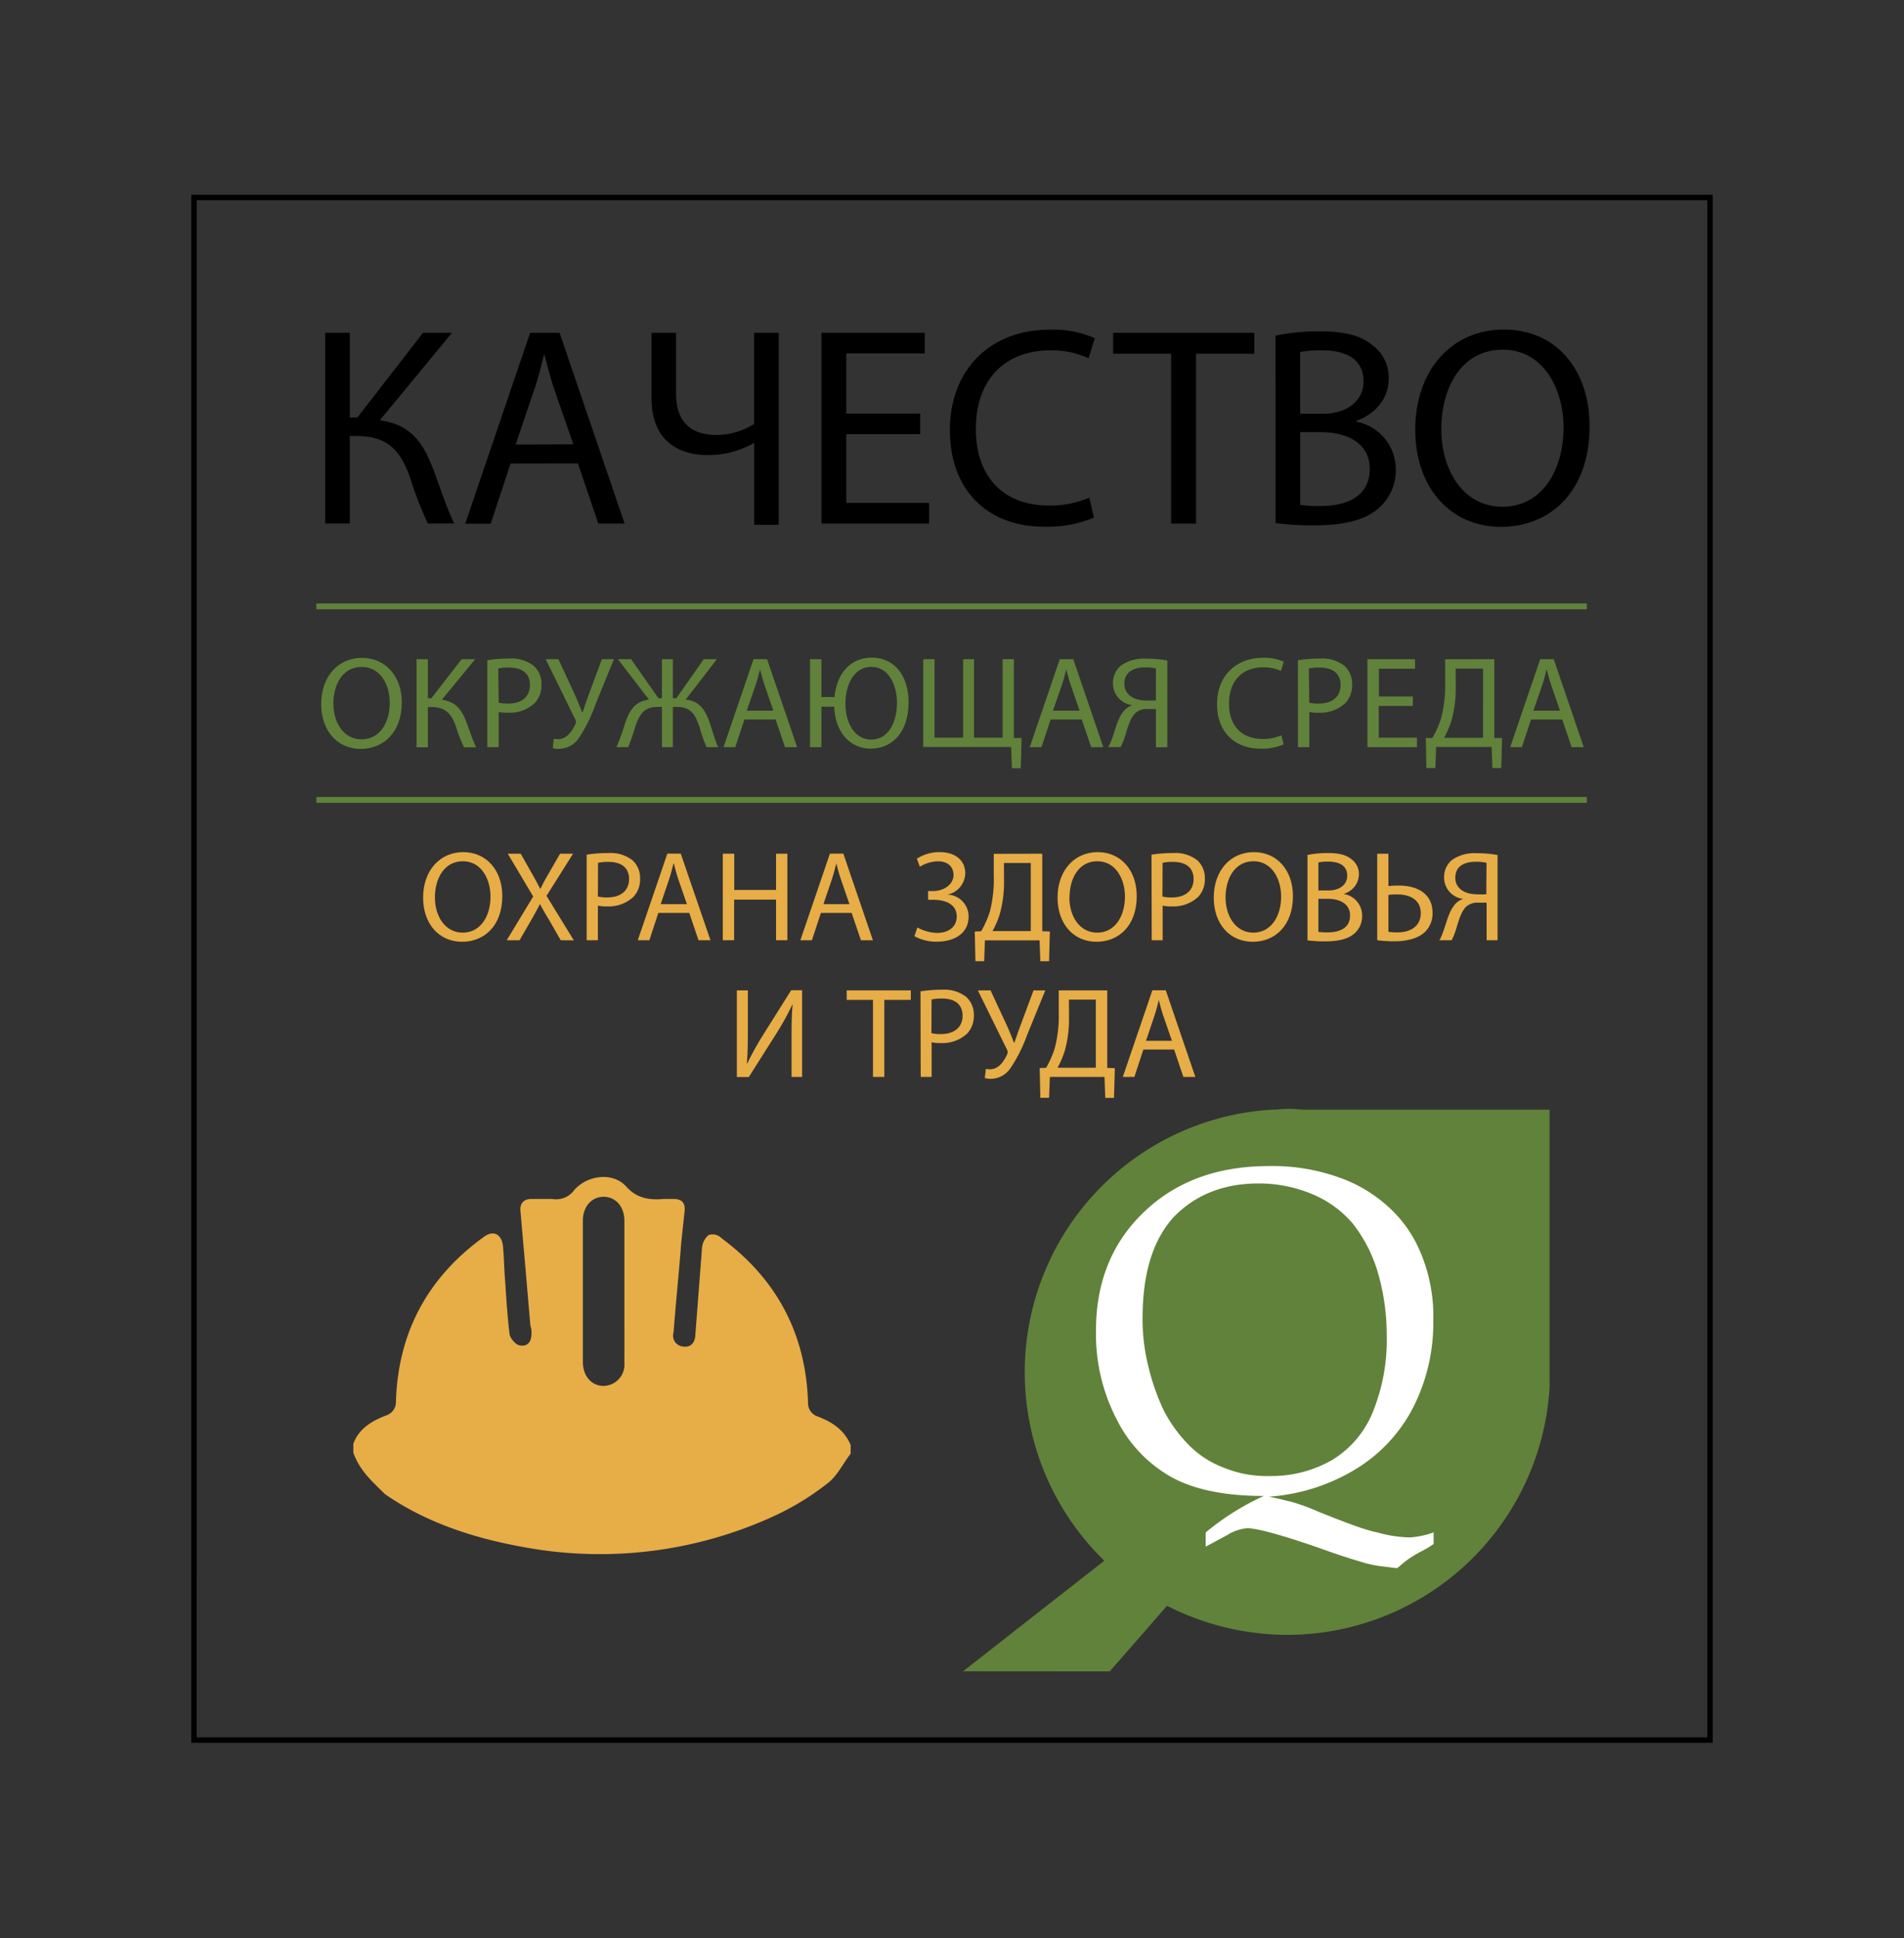<svg id="ae5985e2-2adc-4112-b42d-3f3d6dff4a06" xmlns="http://www.w3.org/2000/svg" viewBox="0 0 348.39 354.56"><rect x="0" y="0" width="348.39" height="354.56" fill="#333333" stroke="none"/><defs><style>.cls-1{fill:#61823a;}.cls-2{fill:#fff;}.cls-3{fill:#e7ad47;}</style></defs><rect class="cls-1" x="57.95" y="110.43" width="232.4" height="1"/><rect class="cls-1" x="57.95" y="145.83" width="232.4" height="1"/><path d="M64,60.88V76.36h1.4l12-15.48H82.7l-13.2,16c5.8.78,8,4.3,9.79,9,1.34,3.57,2.33,6.78,3.83,9.89H78.3a63.6,63.6,0,0,1-3.21-8.24c-1.6-4.6-3.78-7.76-9.68-7.76H64v16h-4.5V60.88Z"/><path d="M93.42,84.8l-3.63,11H85.13L97,60.88h5.39l11.9,34.9h-4.81l-3.73-11Zm11.49-3.52-3.47-10c-.77-2.28-1.29-4.35-1.81-6.37h-.1c-.52,2-1,4.19-1.76,6.31l-3.42,10.1Z"/><path d="M123.7,60.88V72.06c0,4.82,2.49,7.51,7.35,7.51a13.3,13.3,0,0,0,6.94-2V60.88h4.5V96H138V81.07h-.1a16.88,16.88,0,0,1-8.39,2.18c-4.61,0-10.3-2-10.3-10.46V60.88Z"/><path d="M168.38,79.42H154.86V92H170v3.78H150.31V60.88h18.9v3.78H154.86v11h13.52Z"/><path d="M200.16,94.69A22.1,22.1,0,0,1,191,96.35c-9.84,0-17.19-6.22-17.19-17.71,0-11,7.4-18.33,18.22-18.33a18.8,18.8,0,0,1,8.29,1.56l-1.14,3.67a16,16,0,0,0-7-1.45c-8.18,0-13.62,5.23-13.62,14.39,0,8.6,4.92,14,13.36,14a17.94,17.94,0,0,0,7.4-1.45Z"/><path d="M214.29,64.71H203.68V60.88h25.83v3.83H218.85V95.78h-4.56Z"/><path d="M233.39,61.4a39.38,39.38,0,0,1,8.23-.78c4.51,0,7.41.78,9.53,2.54a7.37,7.37,0,0,1,2.95,6.16c0,3.42-2.28,6.37-5.9,7.66v.16a8.89,8.89,0,0,1,7.2,8.7,9.16,9.16,0,0,1-3,7c-2.38,2.23-6.31,3.27-12,3.27a51.89,51.89,0,0,1-7-.42Zm4.51,14.29H242c4.71,0,7.5-2.54,7.5-5.9,0-4-3.05-5.7-7.61-5.7a19.62,19.62,0,0,0-4,.31Zm0,16.67a25.07,25.07,0,0,0,3.78.21c4.66,0,8.95-1.71,8.95-6.79,0-4.71-4.09-6.73-9-6.73H237.9Z"/><path d="M290.86,78c0,12-7.3,18.38-16.21,18.38-9.27,0-15.69-7.2-15.69-17.76,0-11.08,6.84-18.33,16.16-18.33C284.69,60.26,290.86,67.56,290.86,78Zm-27.13.51c0,7.51,4,14.19,11.18,14.19s11.18-6.58,11.18-14.5c0-7-3.62-14.23-11.13-14.23S263.73,70.87,263.73,78.48Z"/><path class="cls-1" d="M73.52,128.47C73.52,134,70.15,137,66,137c-4.27,0-7.23-3.32-7.23-8.19,0-5.11,3.15-8.46,7.45-8.46S73.52,123.67,73.52,128.47ZM61,128.71c0,3.46,1.87,6.54,5.16,6.54s5.16-3,5.16-6.68c0-3.23-1.67-6.57-5.14-6.57S61,125.2,61,128.71Z"/><path class="cls-1" d="M78.29,120.59v7.14h.65l5.52-7.14h2.48L80.85,128c2.67.36,3.7,2,4.51,4.15.62,1.65,1.08,3.13,1.77,4.56H84.91a27.4,27.4,0,0,1-1.48-3.79c-.74-2.13-1.75-3.58-4.47-3.58h-.67v7.37H76.22V120.59Z"/><path class="cls-1" d="M89.16,120.78a23.79,23.79,0,0,1,4-.31,6.6,6.6,0,0,1,4.51,1.34,4.39,4.39,0,0,1,1.41,3.36,4.73,4.73,0,0,1-1.24,3.44,6.71,6.71,0,0,1-4.92,1.77,7.13,7.13,0,0,1-1.67-.14v6.44H89.16Zm2.08,7.76a6.87,6.87,0,0,0,1.72.17c2.51,0,4-1.24,4-3.42s-1.52-3.17-3.79-3.17a8.43,8.43,0,0,0-2,.17Z"/><path class="cls-1" d="M102.18,120.59l3.2,6.9c.4,1,.78,1.89,1.14,2.82h.08c.28-.81.59-1.74,1-2.89l2.53-6.83h2.2l-3.39,8.31a27.65,27.65,0,0,1-3,6.09,4.46,4.46,0,0,1-3.63,2,3.65,3.65,0,0,1-1.17-.14l.19-1.7a3.17,3.17,0,0,0,.79.07c1.65,0,2.63-1.6,3.15-2.74a1,1,0,0,0-.07-1l-5.35-10.89Z"/><path class="cls-1" d="M115.48,120.59l5,7.14h.64v-7.14h2v7.14h.64l5-7.14h2.41l-5.71,7.4c2.53.24,3.56,1.84,4.37,4.13.53,1.53.91,3.08,1.58,4.56h-2.13a28.45,28.45,0,0,1-1.31-3.77c-.77-2.2-1.55-3.6-4.13-3.6h-.72v7.37h-2v-7.37h-.74c-2.57,0-3.36,1.4-4.13,3.6a38.06,38.06,0,0,1-1.31,3.77H112.8a46.37,46.37,0,0,0,1.63-4.53c.81-2.29,1.81-3.85,4.32-4.16l-5.68-7.4Z"/><path class="cls-1" d="M136.21,131.62l-1.67,5.06h-2.15l5.49-16.09h2.48l5.5,16.09h-2.22l-1.72-5.06Zm5.3-1.62-1.6-4.63c-.36-1.05-.6-2-.84-2.94h0c-.24.93-.48,1.93-.82,2.91L136.64,130Z"/><path class="cls-1" d="M150.3,120.59v6.92h2.39c.43-4.48,3.05-7.21,6.85-7.21,4.18,0,6.71,3.37,6.71,8.17,0,5.59-3.1,8.48-6.92,8.48s-6.52-3-6.69-7.67H150.3v7.4h-2.08V120.59Zm13.83,8c0-3.23-1.49-6.6-4.69-6.6s-4.75,3.28-4.75,6.74,1.67,6.57,4.73,6.57S164.13,132.22,164.13,128.57Z"/><path class="cls-1" d="M171,120.59v14.35h5.23V120.59h2v14.35h5.23V120.59h2.06V135l1.41,0-.15,5.54h-1.62l-.14-3.9H168.93V120.59Z"/><path class="cls-1" d="M192.24,131.62l-1.68,5.06h-2.14l5.49-16.09h2.48l5.49,16.09h-2.22l-1.72-5.06Zm5.3-1.62-1.6-4.63c-.36-1.05-.6-2-.84-2.94h0c-.23.93-.47,1.93-.81,2.91L192.67,130Z"/><path class="cls-1" d="M202.77,136.68a8.08,8.08,0,0,0,.67-1.45c.69-1.84,1.1-4.09,2.41-5.4a3.43,3.43,0,0,1,1.36-.83V129a4,4,0,0,1-3.56-4,4.11,4.11,0,0,1,1.48-3.27,7.35,7.35,0,0,1,4.61-1.24,21.09,21.09,0,0,1,3.85.33v15.88h-2.08v-7H210a3.06,3.06,0,0,0-2.3.79c-1.12,1.12-1.55,3.49-2.12,5-.17.41-.31.75-.53,1.17Zm8.74-14.39a8,8,0,0,0-2-.2c-2,0-3.78.77-3.78,3,0,1.93,1.7,3.06,4,3.06.69,0,1.36,0,1.77,0Z"/><path class="cls-1" d="M234.87,136.18a10.1,10.1,0,0,1-4.25.77c-4.54,0-7.93-2.87-7.93-8.17,0-5.06,3.41-8.45,8.4-8.45a8.85,8.85,0,0,1,3.82.71l-.52,1.7a7.44,7.44,0,0,0-3.23-.67c-3.77,0-6.28,2.41-6.28,6.64,0,4,2.27,6.47,6.17,6.47a8.31,8.31,0,0,0,3.41-.67Z"/><path class="cls-1" d="M237.49,120.78a23.89,23.89,0,0,1,4-.31,6.63,6.63,0,0,1,4.52,1.34,4.42,4.42,0,0,1,1.4,3.36,4.73,4.73,0,0,1-1.24,3.44,6.71,6.71,0,0,1-4.92,1.77,7.13,7.13,0,0,1-1.67-.14v6.44h-2.08Zm2.08,7.76a6.92,6.92,0,0,0,1.72.17c2.51,0,4-1.24,4-3.42s-1.53-3.17-3.8-3.17a8.43,8.43,0,0,0-2,.17Z"/><path class="cls-1" d="M258.51,129.14h-6.23v5.8h7v1.74h-9.07V120.59h8.71v1.74h-6.61v5.09h6.23Z"/><path class="cls-1" d="M273.43,120.59V135l1.41,0-.14,5.51h-1.62l-.15-3.87H262.78l-.14,3.87H261L260.9,135l1.19,0a18.78,18.78,0,0,0,1.58-3.53,24,24,0,0,0,.76-6.79v-4.08Zm-7.06,4.75a22.17,22.17,0,0,1-.81,6.57,18.15,18.15,0,0,1-1.32,3.06h7.12V122.31h-5Z"/><path class="cls-1" d="M280.15,131.62l-1.68,5.06h-2.14l5.49-16.09h2.48l5.49,16.09h-2.22l-1.72-5.06Zm5.3-1.62-1.6-4.63c-.36-1.05-.6-2-.84-2.94H283c-.23.93-.47,1.93-.81,2.91L280.58,130Z"/><path d="M313.39,318.82H35V35.63H313.39Zm-277.4-1H312.4V36.62H36Z"/><path class="cls-1" d="M176.22,305.73l25.84-20.22A48.12,48.12,0,0,1,232.62,203h.15c.91,0,1.82-.15,2.73-.15a16.73,16.73,0,0,1,2.74.15h45.3v50.77h0a48.14,48.14,0,0,1-48,45.3,48.71,48.71,0,0,1-22-5.32l-10.48,12Z"/><path class="cls-2" d="M220.61,282.93v-2.59a47.09,47.09,0,0,1,10.64-6.68c-6.84,0-12.47-1.07-16.72-3.35a24.67,24.67,0,0,1-10.19-10.64,33.81,33.81,0,0,1-3.8-16.26c0-8.82,2.89-16,8.67-21.59s13.37-8.51,22.95-8.51a36,36,0,0,1,12.62,2,26.16,26.16,0,0,1,9.27,5.47,23,23,0,0,1,5.62,7.75,29.9,29.9,0,0,1,2.59,13.07,34.12,34.12,0,0,1-3.65,15.81A28.41,28.41,0,0,1,248,268.79a35.23,35.23,0,0,1-15.81,5c1.52.3,2.74.61,4,.91a35.34,35.34,0,0,1,5,1.82c5,2,8.51,3.35,10.79,3.8a23.49,23.49,0,0,0,5.93.92,15.14,15.14,0,0,0,4.41-.92v2.13a22.89,22.89,0,0,1-2,1.22,20,20,0,0,0-3,1.82c-.61.46-1.06.91-1.67,1.37-.46,0-1.22-.15-2.59-.3a21.7,21.7,0,0,1-4.25-.92c-1.52-.45-3.95-1.21-7.75-2.58-7-2.43-11.25-3.5-12.77-3.5a6.47,6.47,0,0,0-1.67.31,7.21,7.21,0,0,0-2,.91Zm-11.55-41.65a35.5,35.5,0,0,0,1.06,8.66,39.74,39.74,0,0,0,2.89,8.21,25.88,25.88,0,0,0,4.56,6.23,17.6,17.6,0,0,0,6.38,4.11,20.59,20.59,0,0,0,8.36,1.52,22.22,22.22,0,0,0,11.55-3,18.23,18.23,0,0,0,7.45-9,34.91,34.91,0,0,0,2.43-13.68,40.9,40.9,0,0,0-1.67-11.71,26.61,26.61,0,0,0-4.56-8.81,19.64,19.64,0,0,0-7.29-5.32,25.41,25.41,0,0,0-9.88-2c-6.54,0-11.71,2.13-15.66,6.23C210.88,227,209.06,233.07,209.06,241.28Z"/><path class="cls-3" d="M64.65,265.73v-1.6c1-2.8,3.4-4.2,6-5.2a2.58,2.58,0,0,0,1.8-2.6c.4-12.6,5.8-22.6,16-30,1.8-1.4,3.4-.6,3.6,1.8.2,2.2.2,4.4.4,6.4.2,3.2.4,6.4.8,9.6.2.8,1.2,2,2,2,1.4.2,2-.8,2-2.2a3.4,3.4,0,0,0-.2-1.4c-.6-7-1.2-14-1.8-20.8-.2-1.4.4-2.4,2-2.4h3.8a4.09,4.09,0,0,0,4-1.6c2.4-2.8,7.2-3.4,9.6-.6,2,2.2,4.4,2.4,6.8,2.2h1.8c1.6,0,2.2.8,2,2.4-.2,1.8-.4,3.8-.6,5.6-.4,5.4-1,11-1.4,16.4a2,2,0,0,0,1.8,2.6c1.6.2,2.2-1,2.2-2.4l1.2-15.6a3.49,3.49,0,0,1,1.2-2.4,2.28,2.28,0,0,1,2.4.6c10,7.4,15.4,17.4,15.8,30a2.58,2.58,0,0,0,1.8,2.6c2.6,1,4.8,2.4,6,5.2v1.6c-1.4,1.8-2.4,4-4.2,5.4a49.56,49.56,0,0,1-9.8,6,76.35,76.35,0,0,1-45.2,5.8c-9.2-1.6-18.2-4.4-26-9.8C68.25,271.13,65.85,269.13,64.65,265.73Zm49.6-29.4v-13c0-2.6-1.6-4.4-3.8-4.4s-3.8,1.8-3.8,4.4v25.8c0,2.6,1.6,4.4,3.8,4.4a3.9,3.9,0,0,0,3.8-4.2Z"/><rect class="cls-1" x="57.89" y="110.43" width="232.4" height="1"/><rect class="cls-1" x="57.89" y="145.83" width="232.4" height="1"/><path class="cls-3" d="M91.91,163.93c0,5.44-3.31,8.35-7.36,8.35-4.21,0-7.13-3.27-7.13-8.07,0-5,3.11-8.33,7.34-8.33S91.91,159.2,91.91,163.93Zm-12.33.24c0,3.41,1.84,6.44,5.09,6.44s5.08-3,5.08-6.59c0-3.17-1.65-6.47-5.06-6.47S79.58,160.71,79.58,164.17Z"/><path class="cls-3" d="M102.6,172l-2-3.5c-.82-1.34-1.32-2.21-1.81-3.13h0c-.44.92-.91,1.76-1.71,3.15L95.07,172H92.72l4.84-8-4.65-7.83h2.37l2.1,3.71c.58,1,1,1.84,1.46,2.69h.07a29.66,29.66,0,0,1,1.43-2.69l2.14-3.71h2.38L100,163.88l5,8.14Z"/><path class="cls-3" d="M107.35,156.35a24.45,24.45,0,0,1,3.93-.3,6.49,6.49,0,0,1,4.45,1.32,4.32,4.32,0,0,1,1.39,3.31,4.66,4.66,0,0,1-1.22,3.39,6.63,6.63,0,0,1-4.85,1.74,7,7,0,0,1-1.65-.14V172h-2.05ZM109.4,164a6.75,6.75,0,0,0,1.7.17c2.47,0,4-1.23,4-3.37s-1.5-3.13-3.74-3.13a8.25,8.25,0,0,0-1.93.17Z"/><path class="cls-3" d="M120.46,167l-1.64,5H116.7l5.41-15.85h2.45L130,172h-2.19l-1.69-5Zm5.23-1.6-1.58-4.57c-.35-1-.59-2-.82-2.89h-.05c-.24.91-.47,1.9-.8,2.87l-1.55,4.59Z"/><path class="cls-3" d="M134.35,156.17v6.63H142v-6.63h2.07V172H142v-7.43h-7.67V172h-2.07V156.17Z"/><path class="cls-3" d="M150.21,167l-1.65,5h-2.11l5.41-15.85h2.45L159.72,172h-2.19l-1.7-5Zm5.22-1.6-1.57-4.57c-.36-1-.59-2-.83-2.89h0c-.24.91-.47,1.9-.8,2.87l-1.56,4.59Z"/><path class="cls-3" d="M167.77,157.08a7.53,7.53,0,0,1,4.19-1.2c2.75,0,4.66,1.44,4.66,3.88a4.06,4.06,0,0,1-3.27,3.89v0a4,4,0,0,1,3.88,4c0,3.3-2.87,4.61-5.77,4.61a8.16,8.16,0,0,1-4.14-1l.54-1.6a7.85,7.85,0,0,0,3.58,1c2.33,0,3.62-1.27,3.62-3,0-2.38-2.28-3.06-4.3-3.06h-.94V163h.91c2.1,0,3.74-1.3,3.74-2.92s-1.15-2.52-2.84-2.52a6.58,6.58,0,0,0-3.32,1Z"/><path class="cls-3" d="M190.71,156.17v14.18l1.39.05-.14,5.44h-1.6l-.14-3.82h-10l-.14,3.82h-1.6l-.12-5.44,1.18-.05a19.25,19.25,0,0,0,1.55-3.48,23.56,23.56,0,0,0,.75-6.68v-4Zm-7,4.68a21.86,21.86,0,0,1-.8,6.47,17.13,17.13,0,0,1-1.3,3h7V157.86h-4.91Z"/><path class="cls-3" d="M208,163.93c0,5.44-3.31,8.35-7.36,8.35-4.21,0-7.13-3.27-7.13-8.07,0-5,3.1-8.33,7.34-8.33S208,159.2,208,163.93Zm-12.33.24c0,3.41,1.84,6.44,5.09,6.44s5.08-3,5.08-6.59c0-3.17-1.65-6.47-5.06-6.47S195.7,160.71,195.7,164.17Z"/><path class="cls-3" d="M210.7,156.35a24.25,24.25,0,0,1,3.93-.3,6.48,6.48,0,0,1,4.44,1.32,4.32,4.32,0,0,1,1.39,3.31,4.66,4.66,0,0,1-1.22,3.39,6.63,6.63,0,0,1-4.85,1.74,7,7,0,0,1-1.65-.14V172h-2Zm2,7.65a6.75,6.75,0,0,0,1.7.17c2.47,0,4-1.23,4-3.37s-1.5-3.13-3.74-3.13a8.25,8.25,0,0,0-1.93.17Z"/><path class="cls-3" d="M236.58,163.93c0,5.44-3.32,8.35-7.36,8.35-4.22,0-7.13-3.27-7.13-8.07,0-5,3.1-8.33,7.34-8.33S236.58,159.2,236.58,163.93Zm-12.33.24c0,3.41,1.84,6.44,5.08,6.44s5.09-3,5.09-6.59c0-3.17-1.65-6.47-5.06-6.47S224.25,160.71,224.25,164.17Z"/><path class="cls-3" d="M239.24,156.4a18.2,18.2,0,0,1,3.74-.35c2.05,0,3.37.35,4.33,1.15a3.32,3.32,0,0,1,1.34,2.8,3.75,3.75,0,0,1-2.68,3.48v.07a4,4,0,0,1,3.27,4,4.17,4.17,0,0,1-1.36,3.17c-1.08,1-2.87,1.49-5.46,1.49a24.78,24.78,0,0,1-3.18-.19Zm2,6.49h1.86c2.14,0,3.41-1.15,3.41-2.68,0-1.83-1.39-2.59-3.46-2.59a8.84,8.84,0,0,0-1.81.14Zm0,7.58a11.3,11.3,0,0,0,1.72.09c2.12,0,4.07-.77,4.07-3.08,0-2.14-1.86-3.06-4.1-3.06h-1.69Z"/><path class="cls-3" d="M254.05,156.17v5.92A17.22,17.22,0,0,1,256,162c3.25,0,6.12,1.43,6.12,4.94a4.73,4.73,0,0,1-1.23,3.39c-1.29,1.36-3.5,1.86-5.69,1.86A24.63,24.63,0,0,1,252,172V156.17Zm0,14.28a9,9,0,0,0,1.69.11c2.28,0,4.23-1.08,4.23-3.52s-2-3.42-4.25-3.42c-.52,0-1.16,0-1.67.1Z"/><path class="cls-3" d="M263.37,172a7.84,7.84,0,0,0,.65-1.43c.69-1.81,1.09-4,2.38-5.32a3.4,3.4,0,0,1,1.34-.82v0a3.91,3.91,0,0,1-3.5-3.91,4,4,0,0,1,1.46-3.22,7.19,7.19,0,0,1,4.54-1.22,20.3,20.3,0,0,1,3.78.33V172h-2v-6.87h-1.53a3,3,0,0,0-2.26.78c-1.11,1.11-1.53,3.44-2.09,4.94-.17.4-.31.73-.52,1.15ZM272,157.84a7.89,7.89,0,0,0-2-.19c-2,0-3.71.75-3.71,2.94,0,1.9,1.67,3,3.93,3a17.17,17.17,0,0,0,1.74,0Z"/><path class="cls-3" d="M136.84,181.17v6.68c0,2.49,0,4.59-.18,6.7l.07,0a54.3,54.3,0,0,1,2.91-5.25l5.13-8.16h2V197h-1.93v-6.75c0-2.56,0-4.45.19-6.45l-.07,0a46.94,46.94,0,0,1-2.94,5.32l-5,7.9h-2.19V181.17Z"/><path class="cls-3" d="M159.74,182.91h-4.82v-1.74h11.74v1.74h-4.85V197h-2.07Z"/><path class="cls-3" d="M168.43,181.35a24.35,24.35,0,0,1,3.93-.3,6.48,6.48,0,0,1,4.44,1.32,4.32,4.32,0,0,1,1.39,3.31,4.66,4.66,0,0,1-1.22,3.39,6.63,6.63,0,0,1-4.85,1.74,7,7,0,0,1-1.65-.14V197h-2Zm2,7.65a6.8,6.8,0,0,0,1.7.17c2.47,0,4-1.23,4-3.37s-1.5-3.13-3.74-3.13a8.25,8.25,0,0,0-1.93.17Z"/><path class="cls-3" d="M181.25,181.17l3.16,6.8c.4.94.77,1.85,1.13,2.77h.07c.28-.8.58-1.72,1-2.85l2.5-6.72h2.16l-3.34,8.18a27.5,27.5,0,0,1-3,6,4.39,4.39,0,0,1-3.57,2,3.62,3.62,0,0,1-1.16-.14l.19-1.68a3.13,3.13,0,0,0,.78.07c1.62,0,2.59-1.57,3.1-2.7a1,1,0,0,0-.07-1l-5.27-10.72Z"/><path class="cls-3" d="M202.6,181.17v14.18l1.39.05-.15,5.44h-1.6L202.1,197h-10l-.14,3.82h-1.6l-.12-5.44,1.18-.05a18,18,0,0,0,1.55-3.48,23.52,23.52,0,0,0,.76-6.68v-4Zm-7,4.68a21.53,21.53,0,0,1-.8,6.47,17.13,17.13,0,0,1-1.29,3h7V182.86h-4.92Z"/><path class="cls-3" d="M209.21,192l-1.64,5h-2.12l5.41-15.85h2.45L218.72,197h-2.19l-1.69-5Zm5.23-1.6-1.58-4.57c-.35-1-.59-2-.82-2.89h0c-.24.91-.47,1.9-.8,2.87l-1.55,4.59Z"/></svg>